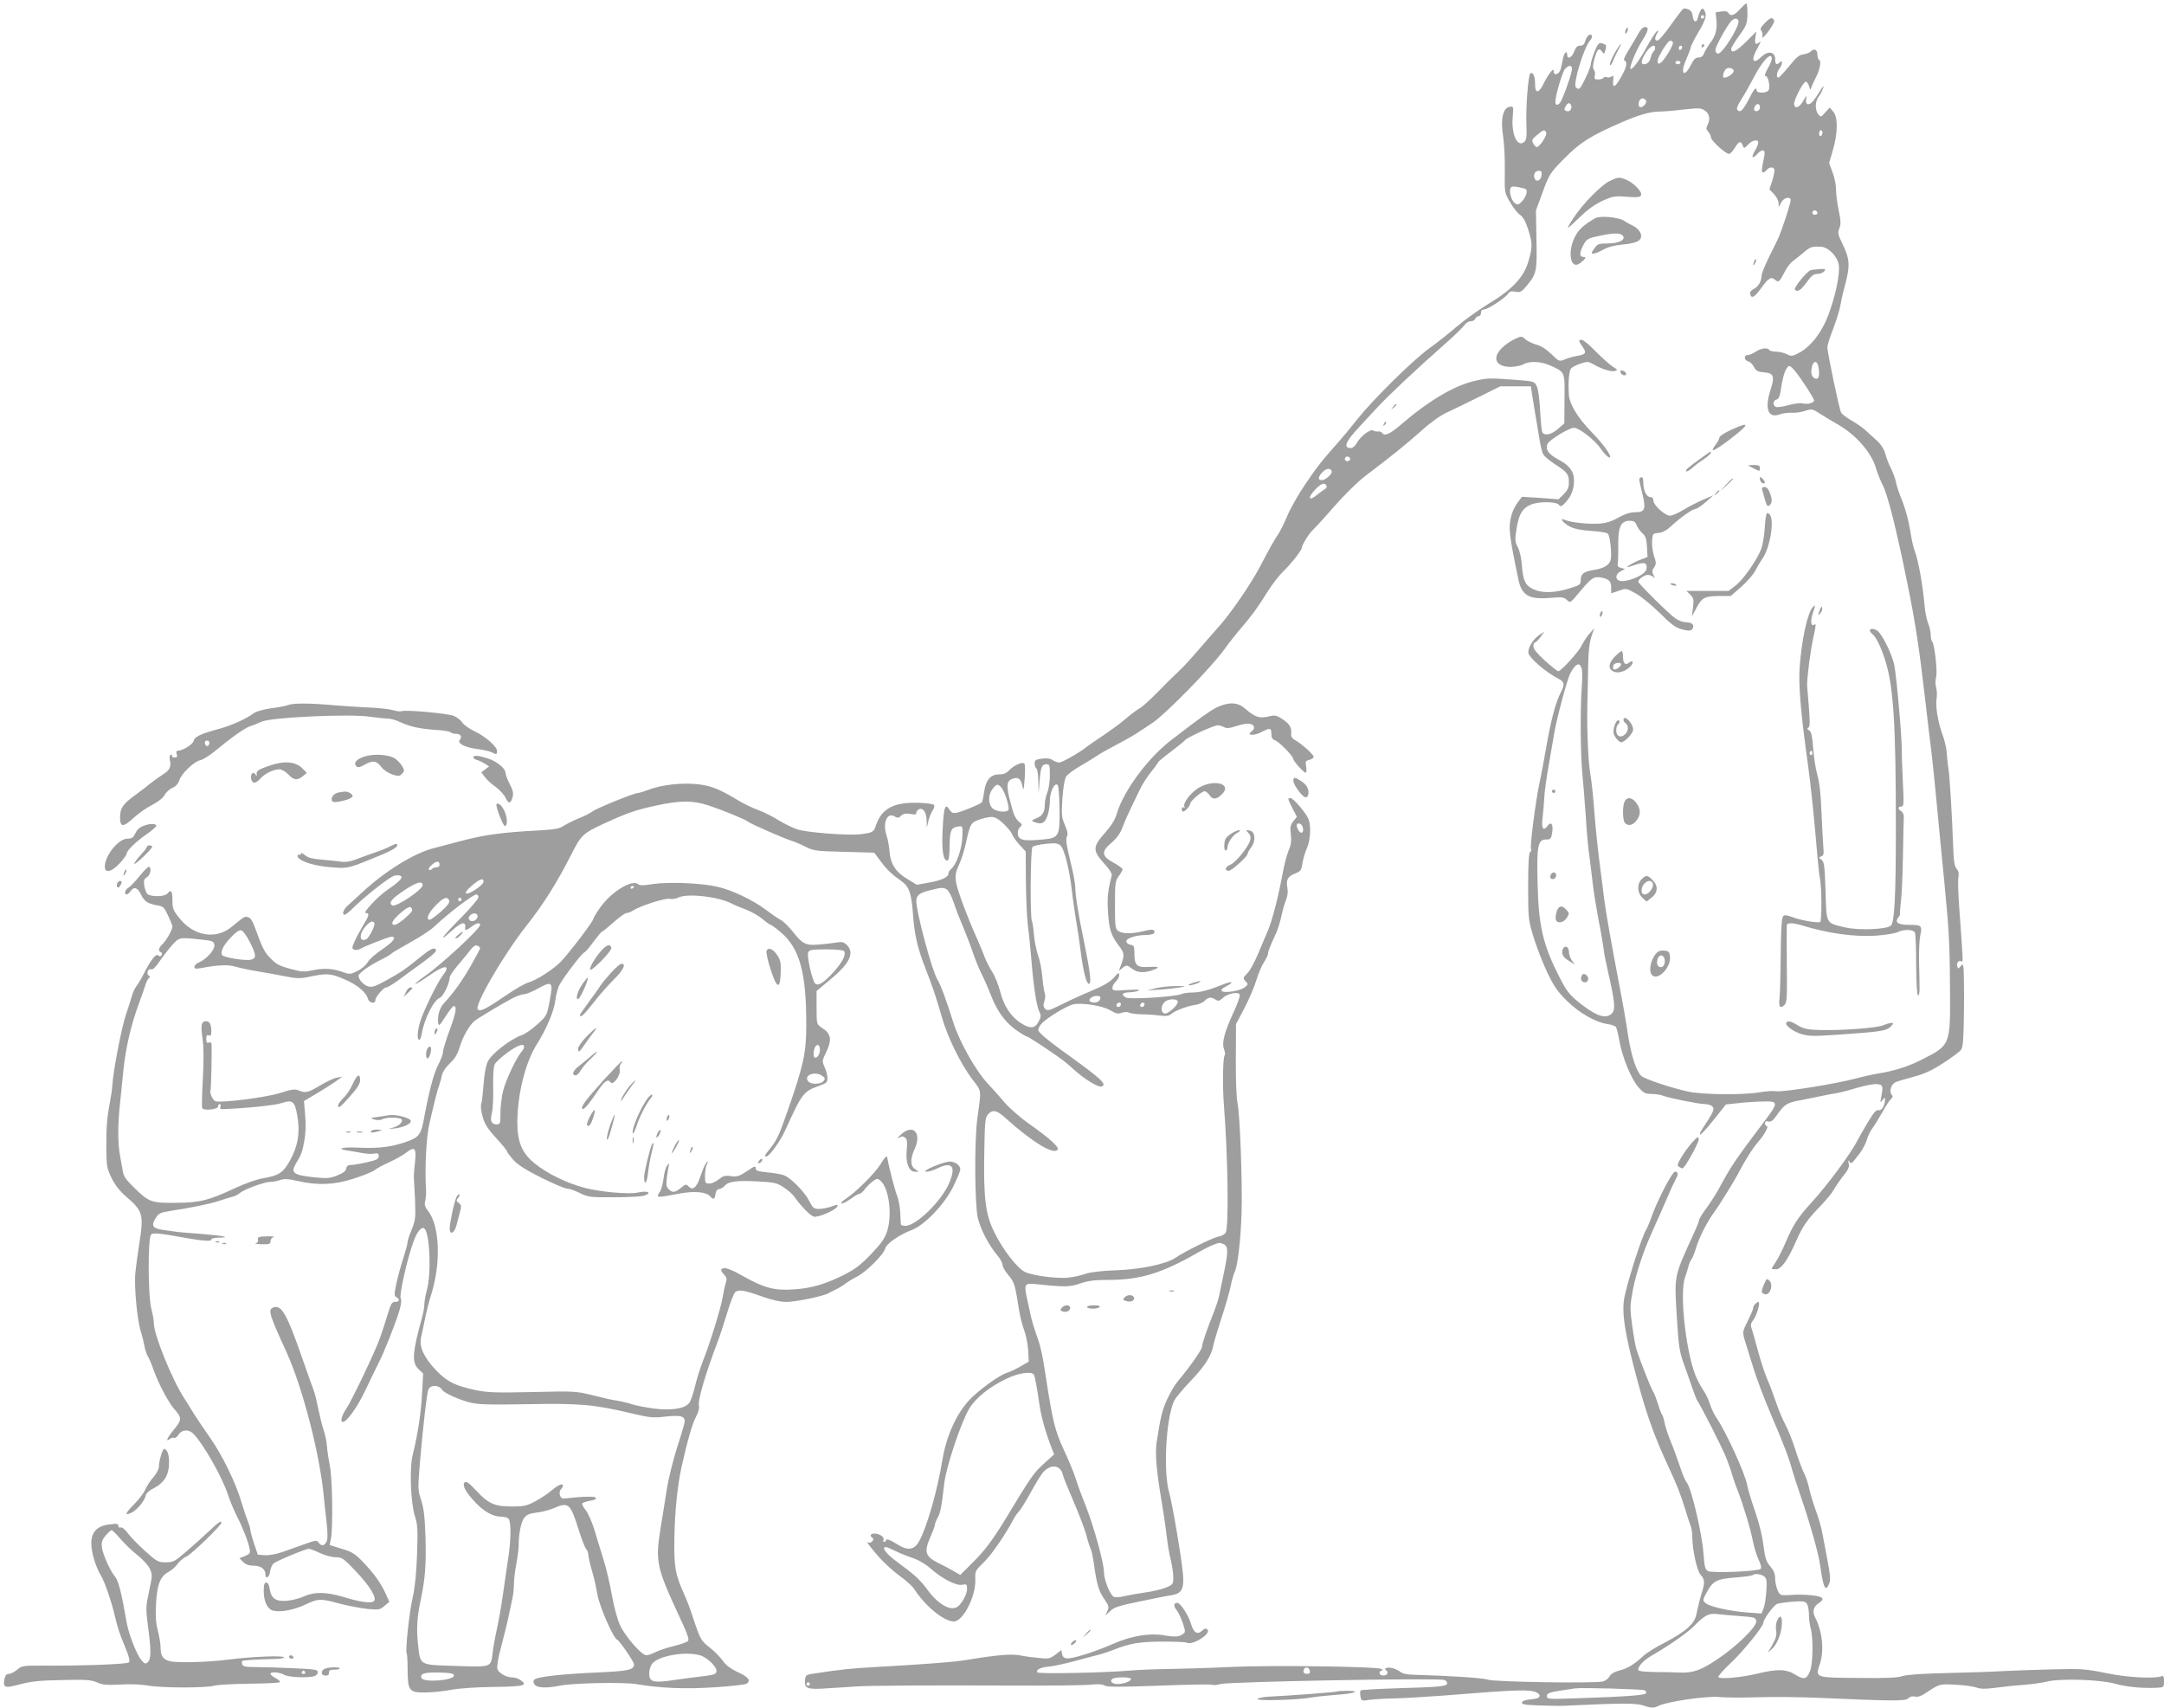 <?xml version="1.0" standalone="no"?>
<!DOCTYPE svg PUBLIC "-//W3C//DTD SVG 20010904//EN"
 "http://www.w3.org/TR/2001/REC-SVG-20010904/DTD/svg10.dtd">
<svg version="1.0" xmlns="http://www.w3.org/2000/svg"
 width="1280pt" height="1010pt" viewBox="0 0 1280 1010"
 preserveAspectRatio="xMidYMid meet">
<g transform="translate(0,1010) scale(0.1,-0.1)"
fill="#9e9e9e" stroke="none">
<path d="M10291 10045 c-33 -37 -55 -44 -68 -21 -5 9 -19 12 -42 8 l-33 -5 5
-50 c5 -54 -7 -94 -42 -138 -11 -15 -25 -38 -31 -53 -6 -18 -17 -26 -33 -26
-18 0 -29 -11 -46 -45 -41 -81 -65 -48 -26 36 13 30 25 60 25 67 0 7 20 47 45
90 46 77 53 105 35 132 -9 13 -11 13 -20 0 -6 -8 -13 -28 -17 -43 -7 -36 -27
-29 -31 10 -3 28 -20 42 -53 43 -4 0 -37 -43 -74 -95 -37 -52 -73 -95 -81 -95
-17 0 -18 14 -2 43 10 19 9 20 -4 10 -8 -7 -34 -48 -57 -90 -42 -78 -88 -140
-97 -130 -8 7 34 110 65 159 41 65 47 88 22 88 -12 0 -26 -13 -38 -35 -10 -19
-36 -62 -57 -97 -25 -39 -35 -63 -28 -66 20 -6 14 -40 -19 -97 -35 -63 -53
-71 -47 -20 3 27 1 32 -9 23 -7 -5 -19 -8 -28 -5 -8 4 -17 2 -20 -3 -4 -6 -18
-10 -32 -10 -21 0 -24 4 -20 22 4 12 1 28 -5 35 -8 10 -7 26 2 61 17 61 27 72
45 48 13 -18 14 -17 21 8 7 30 7 31 -21 40 -17 5 -24 -3 -43 -49 -12 -31 -22
-63 -22 -73 0 -21 -54 -137 -68 -146 -5 -3 -15 0 -21 8 -18 21 48 237 85 278
19 20 9 45 -11 28 -7 -6 -16 -22 -19 -35 -5 -18 -13 -25 -29 -25 -17 0 -26 -9
-36 -35 -12 -35 -41 -49 -41 -20 0 31 -19 14 -25 -22 -4 -21 -10 -49 -14 -63
-9 -30 -41 -40 -41 -13 0 15 -4 14 -21 -7 -11 -14 -29 -44 -40 -67 -11 -24
-26 -43 -34 -43 -11 0 -15 12 -15 43 0 46 -12 73 -28 63 -13 -8 -28 -208 -23
-311 2 -67 0 -83 -14 -95 -41 -34 -77 49 -67 153 5 57 4 59 -19 55 -38 -5 -54
-73 -39 -168 7 -41 12 -134 11 -207 -2 -131 -2 -132 30 -187 17 -31 44 -65 59
-76 20 -14 34 -39 49 -87 26 -81 26 -101 3 -184 -27 -97 -94 -169 -236 -255
-61 -37 -147 -99 -191 -137 -44 -38 -117 -96 -162 -128 -98 -71 -330 -300
-425 -419 -37 -47 -83 -103 -103 -125 -104 -117 -138 -160 -205 -260 -41 -60
-89 -145 -107 -189 -18 -43 -42 -90 -52 -105 -20 -28 -48 -77 -110 -196 -56
-105 -177 -281 -246 -356 -33 -37 -89 -101 -125 -143 -36 -42 -85 -96 -110
-118 -25 -23 -81 -79 -125 -124 -44 -45 -91 -87 -105 -94 -14 -7 -50 -34 -80
-60 -30 -26 -91 -70 -135 -100 -44 -29 -89 -60 -100 -69 -36 -30 -143 -91
-159 -91 -9 0 -27 6 -39 14 -15 10 -36 13 -64 9 -37 -5 -43 -9 -43 -29 0 -12
5 -26 10 -29 6 -3 11 -39 12 -78 l1 -72 6 75 c7 84 13 100 42 100 17 0 19 -7
19 -65 0 -36 -7 -82 -15 -102 -8 -19 -15 -51 -15 -70 0 -46 -13 -68 -51 -83
-28 -12 -30 -15 -13 -21 44 -17 61 -10 78 31 9 22 16 65 16 94 0 54 28 111 46
93 5 -5 10 -65 11 -134 3 -165 -3 -178 -88 -187 -130 -13 -159 -6 -159 40 0
12 7 27 15 34 13 11 12 15 -8 30 -13 10 -28 36 -34 57 -42 144 -44 179 -9 195
36 16 54 4 63 -39 7 -34 8 -30 14 42 3 44 3 84 -2 89 -11 12 -62 -10 -90 -40
-16 -17 -33 -24 -59 -24 -51 0 -79 -33 -89 -104 -4 -31 -11 -59 -14 -62 -11
-11 -120 -56 -149 -61 -20 -4 -30 0 -40 16 -27 43 -35 23 -42 -107 -7 -130 2
-192 28 -192 8 0 12 26 13 86 1 93 9 111 53 116 25 3 25 2 22 -65 -3 -70 -35
-161 -66 -186 -9 -7 -16 -20 -16 -27 0 -22 -41 -41 -116 -54 l-71 -13 -54 33
c-70 41 -101 89 -107 160 -2 30 -10 75 -18 99 -25 74 4 140 48 112 17 -10 23
-10 39 5 13 12 27 15 54 10 27 -5 35 -4 35 7 0 8 8 18 17 21 24 10 43 -19 44
-68 l1 -41 9 38 c5 20 16 49 25 63 11 15 13 29 8 34 -5 5 -48 11 -94 12 -145
4 -216 -35 -249 -134 -13 -39 -19 -43 -91 -52 -70 -9 -319 10 -375 29 -27 9
-77 34 -110 54 -33 21 -87 48 -120 60 -33 12 -85 37 -115 55 -114 69 -163 89
-245 98 -93 10 -214 -4 -289 -33 -27 -10 -55 -19 -62 -19 -23 0 -247 -91 -271
-110 -12 -9 -48 -28 -80 -40 -32 -13 -71 -33 -88 -44 -25 -17 -52 -22 -155
-28 -199 -10 -313 -25 -438 -58 -64 -17 -143 -38 -175 -46 -117 -29 -291 -137
-427 -264 -30 -28 -67 -62 -82 -75 -27 -23 -38 -55 -19 -55 6 0 32 21 58 48
73 70 207 175 236 183 13 4 31 3 38 -2 15 -9 -11 -36 -81 -83 -55 -38 -147
-136 -127 -136 25 0 21 -15 -18 -78 -19 -32 -41 -74 -50 -95 -14 -34 -14 -38
1 -44 9 -3 24 -1 33 4 27 17 171 73 187 73 33 0 9 -32 -57 -76 -39 -26 -77
-60 -85 -76 -9 -16 -34 -38 -60 -51 -44 -21 -46 -21 -93 -4 -56 20 -109 22
-179 7 -41 -9 -61 -8 -121 9 -77 21 -88 28 -133 76 -26 28 -42 64 -83 177 -10
29 -24 50 -36 53 -21 7 -24 5 -99 -57 -94 -77 -224 -55 -309 52 -37 46 -41 58
-41 106 0 55 -8 66 -30 39 -16 -20 -103 -20 -119 -1 -7 8 -15 30 -18 49 -4 29
-1 38 16 49 20 12 29 52 13 62 -4 2 -30 -22 -56 -55 -27 -33 -57 -64 -67 -70
-20 -10 -26 -39 -10 -39 6 0 17 10 25 21 19 28 41 19 62 -25 18 -38 40 -51 96
-61 33 -5 40 -12 62 -60 14 -29 26 -59 26 -65 0 -19 -37 -84 -59 -104 -23 -21
-27 -42 -9 -48 6 -2 8 -10 4 -17 -6 -8 -11 -9 -21 -1 -13 11 -42 -26 -85 -110
-12 -24 -31 -56 -42 -71 -11 -14 -23 -41 -28 -60 -5 -19 -21 -68 -35 -109 -25
-73 -76 -336 -80 -415 -1 -22 -8 -69 -15 -105 -18 -96 -22 -153 -21 -275 1
-102 3 -115 31 -172 21 -43 49 -78 86 -110 100 -86 105 -106 78 -278 -9 -55
-19 -131 -23 -170 -9 -80 10 -282 33 -354 8 -25 17 -64 21 -85 4 -21 13 -49
21 -60 7 -12 22 -47 32 -77 30 -84 89 -196 128 -239 41 -46 40 -59 -12 -121
-35 -42 -47 -72 -19 -49 8 6 19 9 24 6 6 -4 18 5 27 19 21 32 63 33 91 2 61
-65 169 -257 202 -359 12 -37 36 -93 52 -125 33 -63 68 -152 76 -195 4 -23 1
-29 -28 -41 l-33 -13 22 -22 c15 -15 34 -22 61 -22 44 0 71 -20 71 -52 0 -32
25 -15 28 19 2 17 11 38 20 46 17 15 190 87 210 87 5 0 34 -11 64 -25 29 -14
71 -25 93 -25 37 0 46 -6 115 -78 88 -92 134 -167 110 -183 -19 -13 -81 -4
-182 27 -100 29 -168 30 -228 3 -25 -11 -68 -23 -97 -26 -69 -7 -98 11 -107
66 -4 27 -11 41 -21 41 -11 0 -15 -12 -15 -50 0 -62 22 -108 56 -116 44 -11
122 4 190 36 77 36 88 37 205 5 51 -13 125 -27 164 -31 66 -6 73 -5 99 18 l29
24 -21 47 c-28 62 -69 120 -135 189 -47 49 -65 60 -126 78 l-71 22 8 41 c12
71 8 357 -7 427 -7 36 -15 88 -17 115 -2 28 -10 68 -18 91 -8 22 -22 78 -32
125 -9 46 -21 95 -26 109 -6 14 -36 100 -68 191 -93 268 -125 325 -174 306
-32 -13 -25 -39 80 -267 94 -208 195 -598 219 -848 3 -37 11 -108 17 -158 7
-67 7 -97 -1 -113 -14 -25 -29 -27 -46 -5 -11 16 -17 15 -76 -6 -35 -13 -95
-34 -132 -47 -42 -15 -85 -23 -110 -21 l-42 3 -22 65 c-12 36 -22 73 -22 82
-1 10 -7 32 -15 50 -7 18 -24 67 -36 108 -35 120 -115 284 -189 389 -37 53
-81 118 -97 144 -16 27 -41 67 -56 90 -72 112 -178 374 -178 441 0 17 -7 56
-15 86 -20 76 -21 422 -1 439 13 11 46 8 201 -20 108 -19 155 -22 155 -10 0 6
17 11 42 11 82 0 27 12 -99 22 -70 5 -141 11 -158 14 -16 2 -49 7 -72 10 -59
8 -70 25 -44 67 19 31 27 35 88 45 119 18 237 42 283 58 25 8 60 19 78 24 19
4 41 15 51 24 23 21 145 66 180 66 15 0 42 5 59 11 24 8 48 7 104 -6 120 -27
216 -23 333 15 55 18 109 40 120 49 11 9 49 30 85 46 36 16 82 42 103 58 52
40 61 28 51 -65 -5 -40 -7 -80 -6 -88 1 -8 4 -66 7 -129 4 -103 2 -119 -20
-174 -14 -33 -25 -68 -25 -77 0 -10 -12 -53 -26 -96 -14 -43 -32 -110 -40
-148 -13 -62 -13 -71 1 -78 22 -13 18 -28 -8 -28 -19 0 -25 -10 -45 -77 -13
-43 -33 -105 -45 -138 -28 -79 -167 -370 -200 -419 -26 -37 -36 -76 -19 -76
23 0 86 88 132 185 29 61 65 135 80 165 33 64 94 219 121 304 12 41 15 65 9
77 -10 18 40 240 77 339 20 56 48 89 64 73 32 -32 41 -265 14 -363 -8 -30 -15
-68 -15 -84 0 -16 -6 -52 -14 -80 -58 -209 -61 -266 -19 -305 l26 -25 -7 -125
c-6 -113 -26 -240 -55 -356 -20 -81 -12 -285 14 -365 15 -47 17 -77 12 -219
-4 -113 -12 -196 -26 -259 -21 -93 -45 -318 -35 -333 3 -5 5 -48 5 -96 1 -123
9 -133 102 -133 39 0 110 7 157 16 51 9 153 16 254 17 176 2 201 9 154 41 -12
9 -37 16 -54 16 -17 0 -44 10 -59 22 -25 19 -27 26 -21 66 3 25 15 75 25 111
10 36 26 102 36 146 9 44 21 99 26 122 5 23 9 61 9 85 0 24 6 77 14 118 8 41
14 92 14 112 0 68 14 137 33 161 13 18 32 26 73 31 30 3 75 15 101 26 88 38
99 28 147 -125 17 -55 37 -107 45 -116 7 -8 13 -24 13 -35 0 -10 9 -51 20 -89
12 -39 27 -104 34 -147 13 -72 94 -258 117 -266 14 -6 99 -130 99 -145 0 -34
-30 -40 -223 -49 -206 -9 -344 -25 -364 -40 -9 -7 -10 -16 -2 -29 11 -22 71
-25 149 -9 71 16 377 22 450 10 151 -25 294 -31 470 -19 96 6 181 16 187 21
25 20 12 38 -52 68 -45 21 -73 43 -90 68 -14 20 -48 55 -76 77 -53 41 -57 48
-104 190 -12 39 -34 95 -48 126 -53 117 -61 162 -58 334 2 150 18 305 41 413
34 154 65 262 86 301 14 25 22 52 18 65 -8 32 37 185 111 381 13 33 38 110 56
170 18 61 40 116 48 123 21 17 56 11 161 -27 54 -19 105 -31 140 -31 54 -1
220 34 250 51 8 5 29 16 45 23 17 8 41 23 55 34 14 10 45 30 70 42 54 28 157
130 166 166 7 28 81 80 156 109 77 29 193 150 246 256 23 47 42 93 42 102 0
25 -29 47 -63 47 -39 -1 -175 -59 -138 -60 14 0 44 9 68 21 85 41 109 10 68
-87 -45 -107 -196 -254 -259 -254 -14 0 -26 3 -27 8 -1 4 -3 36 -4 71 -2 36
-11 81 -19 100 -13 32 -49 171 -58 225 -2 14 -13 4 -40 -40 -34 -55 -147 -167
-212 -209 -16 -11 -24 -21 -18 -23 6 -2 30 11 53 27 23 17 47 31 54 31 6 0 21
13 33 30 13 16 34 37 48 46 23 16 26 15 44 -1 48 -44 68 -197 38 -295 -14 -44
-33 -71 -95 -137 -63 -65 -94 -89 -161 -123 -115 -57 -192 -79 -297 -86 -113
-8 -174 8 -297 77 -83 47 -116 57 -131 42 -4 -3 2 -17 14 -29 18 -19 20 -27
11 -56 -6 -18 -13 -53 -17 -78 -8 -55 -76 -278 -117 -379 -16 -41 -38 -110
-48 -154 -11 -44 -26 -88 -35 -97 -29 -32 -103 -43 -205 -31 -50 7 -110 18
-133 26 -23 8 -62 17 -87 21 -25 3 -90 18 -145 32 -98 24 -106 25 -355 19
-222 -5 -266 -3 -340 12 -119 26 -167 50 -231 117 -71 75 -100 138 -89 191 5
21 16 74 25 118 9 44 25 107 36 140 58 185 50 403 -18 492 -20 25 -24 39 -18
60 4 16 6 44 5 63 -8 134 1 312 20 395 33 142 47 198 59 230 6 17 13 43 16 60
4 16 24 46 46 66 29 27 45 53 58 96 19 62 56 128 87 154 22 18 171 107 231
138 23 11 52 21 64 21 12 0 50 16 84 35 82 45 88 38 66 -76 -16 -85 -17 -87
-73 -138 -31 -28 -74 -58 -96 -65 -64 -23 -175 -109 -196 -153 -12 -24 -21
-74 -26 -138 -4 -55 -10 -108 -14 -117 -4 -9 0 -42 9 -73 12 -43 30 -72 80
-126 36 -39 65 -75 65 -80 0 -5 17 -27 37 -50 26 -28 74 -59 166 -105 71 -35
139 -64 152 -64 13 0 46 -12 75 -26 48 -24 60 -26 203 -25 88 0 165 4 182 11
44 17 13 29 -41 17 -52 -12 -224 3 -317 28 -107 28 -228 88 -299 148 -72 60
-98 125 -98 241 1 165 48 354 116 461 57 90 102 197 109 260 4 33 15 74 25 91
29 52 131 185 145 190 7 3 33 32 56 65 24 32 46 59 50 59 4 0 34 25 68 55 34
30 68 55 77 55 8 0 25 6 37 14 45 29 188 75 217 70 15 -3 38 0 51 7 51 27 236
7 317 -35 17 -9 55 -25 86 -36 31 -12 74 -37 97 -56 22 -19 44 -34 48 -34 3 0
29 -18 56 -41 115 -95 155 -241 154 -554 0 -162 -16 -236 -111 -507 -54 -155
-63 -172 -114 -235 -21 -26 -23 -33 -11 -33 17 0 81 89 109 150 105 229 109
234 206 269 42 15 47 20 46 47 0 16 -8 45 -17 64 -15 34 -14 38 9 85 37 78 31
111 -28 149 -27 18 -28 20 -28 117 l0 98 79 66 c118 97 147 159 100 206 -17
17 -29 20 -57 15 -21 -3 -67 -9 -103 -12 -81 -8 -102 2 -159 75 -23 29 -55 61
-72 70 -16 9 -55 35 -86 59 -80 60 -204 119 -292 138 -95 22 -288 29 -381 15
-53 -9 -75 -9 -85 0 -35 29 -154 -43 -220 -133 -24 -33 -44 -66 -44 -72 0 -14
-143 -202 -193 -254 -42 -44 -146 -111 -192 -123 -21 -6 -78 -39 -129 -74
-120 -82 -155 -100 -170 -85 -22 23 152 323 288 495 100 126 183 259 266 423
58 114 68 124 197 183 135 62 179 77 301 104 145 32 220 32 314 1 87 -29 216
-82 233 -96 16 -13 212 -99 255 -112 19 -6 58 -22 85 -36 47 -24 61 -26 228
-30 l178 -5 39 -52 c36 -49 65 -76 124 -118 43 -30 58 -73 66 -192 9 -125 27
-202 75 -325 42 -108 60 -161 96 -285 34 -120 110 -275 180 -368 57 -75 54
-56 30 -232 -18 -131 -16 -507 3 -589 17 -70 66 -163 118 -224 15 -18 28 -42
28 -53 0 -12 16 -39 35 -61 35 -41 40 -60 63 -208 6 -36 19 -90 31 -120 11
-31 21 -85 23 -119 l3 -64 -46 -27 c-25 -15 -63 -33 -85 -40 -39 -13 -127 -74
-196 -136 -88 -79 -157 -221 -183 -374 -30 -186 -93 -404 -138 -485 -31 -55
-69 -59 -139 -13 -34 21 -53 28 -56 20 -2 -7 -8 -12 -13 -12 -4 0 -6 6 -3 14
6 16 -24 36 -55 36 -22 0 -28 -14 -11 -25 8 -5 7 -11 -1 -21 -6 -7 -16 -11
-22 -7 -18 11 4 -19 61 -85 30 -34 86 -85 123 -112 38 -27 76 -62 86 -77 63
-100 176 -193 235 -193 55 0 131 150 127 248 -2 50 -1 52 52 104 46 45 125
160 177 258 7 14 22 34 32 45 10 11 39 58 65 105 25 47 57 99 70 116 42 55
106 53 120 -3 3 -16 33 -89 65 -163 32 -74 66 -164 76 -200 9 -36 21 -73 26
-82 5 -10 13 -48 18 -85 17 -122 29 -163 61 -209 28 -41 30 -49 19 -72 l-12
-27 29 27 c23 22 54 32 173 56 80 17 164 34 188 37 62 10 77 36 69 128 -9 98
-62 410 -81 478 -36 124 -20 434 28 542 8 18 53 72 100 121 83 87 121 146 133
209 3 18 25 91 48 162 24 72 48 156 54 187 6 32 17 70 24 85 18 36 35 182 41
348 5 176 -9 576 -24 650 -7 36 -11 140 -10 264 l1 204 49 93 c27 52 59 126
71 166 12 40 33 89 46 108 12 19 23 41 23 48 0 13 9 38 50 127 10 23 23 67 30
99 6 32 19 74 27 94 9 22 12 48 8 69 -9 49 1 69 44 86 35 14 39 20 45 62 4 25
16 65 26 88 21 46 26 130 10 172 -14 36 -90 125 -107 125 -18 0 -17 -3 12 -61
l26 -50 -21 -26 c-17 -22 -20 -35 -15 -77 5 -39 2 -62 -13 -96 -10 -25 -27
-88 -36 -140 -24 -131 -63 -282 -86 -333 -10 -23 -35 -82 -56 -132 -20 -49
-49 -104 -65 -120 -28 -29 -28 -32 -11 -49 16 -16 16 -18 -5 -35 -25 -21 -121
-37 -136 -22 -6 6 2 15 21 25 53 27 46 37 -10 15 -87 -35 -139 -49 -184 -49
-23 0 -54 -4 -68 -10 -42 -16 -304 -32 -326 -20 -31 17 -23 30 18 31 20 0 46
5 57 10 13 6 -9 7 -67 4 -82 -6 -88 -5 -88 13 0 10 9 27 20 37 11 10 20 27 20
38 0 17 -5 15 -32 -16 -23 -25 -62 -48 -132 -77 -55 -23 -136 -60 -179 -82
-71 -35 -81 -38 -95 -25 -11 12 -12 22 -5 44 6 15 7 37 3 49 -5 11 -11 56 -15
100 -4 43 -15 99 -25 124 -9 25 -20 78 -24 119 -3 40 -9 78 -12 83 -12 18 -9
427 3 439 6 6 42 15 78 18 54 6 71 4 86 -8 24 -20 53 -134 69 -266 6 -55 18
-136 25 -180 8 -44 19 -118 25 -165 15 -124 34 -203 49 -208 19 -6 11 63 -27
249 -35 168 -52 275 -52 324 0 20 -13 90 -30 156 -22 90 -27 126 -20 140 8 14
5 31 -11 69 -20 46 -21 61 -15 158 5 64 13 116 22 129 7 12 46 41 86 64 40 23
84 50 98 60 14 10 65 39 115 65 49 26 103 56 120 68 18 11 60 40 95 63 78 53
340 321 418 427 31 43 77 102 102 130 60 69 101 125 158 217 26 42 67 95 90
117 47 45 112 127 112 142 0 16 42 84 65 105 12 11 70 74 128 141 61 69 139
146 184 180 154 116 245 190 331 267 54 49 112 90 152 108 36 17 121 58 189
92 l125 62 90 0 91 0 6 -40 c4 -22 11 -69 17 -105 6 -36 17 -103 25 -150 7
-47 18 -95 25 -106 6 -12 37 -39 69 -59 74 -48 83 -60 83 -108 0 -30 -7 -46
-30 -69 l-31 -31 -108 8 -109 7 -25 -34 c-14 -18 -30 -51 -36 -73 -20 -73 -17
-105 39 -377 20 -100 62 -125 191 -114 69 6 81 4 98 -13 19 -19 20 -18 77 51
68 81 81 90 126 82 46 -9 58 -21 58 -60 l0 -33 45 15 c44 16 45 15 102 -17 32
-18 95 -70 141 -115 57 -58 93 -86 120 -93 52 -15 69 -14 76 6 8 20 -10 33
-45 33 -14 0 -41 10 -60 23 -36 25 -219 206 -219 217 0 14 37 40 56 40 11 0
26 -6 33 -12 11 -11 11 -9 2 10 -10 19 -10 28 3 46 13 21 13 28 0 66 -8 24
-14 64 -12 89 3 45 4 46 38 49 23 2 47 15 70 36 54 51 131 106 149 106 9 1 36
19 61 41 l45 40 -60 -26 c-33 -14 -85 -41 -117 -60 -31 -19 -67 -35 -80 -35
-29 0 -98 62 -98 89 0 14 -7 21 -18 21 -23 0 -42 39 -42 86 0 24 -4 34 -12 31
-16 -5 -16 -3 7 -99 22 -92 15 -108 -48 -108 -26 0 -58 -11 -94 -31 -40 -23
-71 -33 -116 -36 -62 -4 -165 7 -201 22 -36 16 -11 -18 29 -39 27 -14 67 -22
127 -26 48 -3 92 -10 98 -16 14 -14 25 -122 17 -156 -8 -30 -41 -50 -100 -59
-60 -10 -77 -23 -77 -60 0 -26 -5 -30 -67 -49 -87 -27 -161 -29 -211 -6 -49
22 -63 51 -70 141 -2 40 -13 87 -24 108 -18 35 -18 45 -7 113 13 84 35 119 85
140 46 19 148 18 164 -1 12 -14 17 -12 43 17 32 35 47 75 47 126 0 54 -25 88
-90 123 -60 32 -80 59 -67 93 9 23 128 96 156 96 32 0 125 -72 161 -126 16
-23 36 -44 45 -48 32 -12 -24 71 -102 150 -80 82 -130 164 -133 219 -5 79 1
145 14 157 7 8 32 20 56 28 38 13 45 12 74 -4 49 -29 108 -47 129 -40 17 5 15
8 -13 25 -17 11 -62 51 -100 89 -37 39 -75 70 -84 70 -21 0 -20 -6 5 -41 25
-36 20 -45 -33 -54 -22 -4 -55 -13 -73 -21 -32 -13 -33 -12 -77 30 -28 28 -60
49 -88 57 -25 7 -55 21 -67 32 -22 20 -24 20 -63 2 -22 -10 -56 -33 -75 -52
-62 -60 -38 -113 51 -113 27 1 60 7 74 15 38 22 108 18 165 -9 82 -38 81 -34
79 -197 l-1 -143 -38 -33 c-39 -34 -78 -42 -92 -20 -4 6 -10 64 -13 127 -4 72
-11 126 -20 145 -15 30 -17 30 -120 38 -161 12 -170 12 -248 -6 -121 -28 -270
-116 -435 -258 -66 -57 -98 -71 -112 -49 -4 6 -14 10 -23 8 -10 -1 -23 1 -30
6 -17 10 -77 -36 -97 -75 -9 -17 -24 -29 -35 -29 -45 0 -32 37 41 115 20 22
70 76 110 119 68 74 238 234 405 381 68 60 98 90 122 119 7 9 22 16 33 16 11
0 22 7 25 15 4 8 12 15 20 15 8 0 14 9 14 20 0 13 7 20 19 20 22 0 131 72 143
95 7 11 18 14 42 10 29 -6 36 -2 69 38 56 68 59 84 55 272 l-3 170 40 109 c38
104 43 112 124 195 99 100 157 137 351 221 93 40 162 60 212 60 24 0 89 5 145
12 91 10 104 10 127 -6 28 -18 34 -52 15 -87 -8 -16 -7 -25 5 -38 9 -10 16
-25 16 -33 0 -19 86 -98 107 -98 7 0 23 16 34 35 24 40 36 44 47 15 8 -20 8
-20 32 5 26 27 60 34 60 11 0 -8 -9 -31 -21 -50 -23 -39 -13 -48 16 -16 29 32
49 26 41 -12 -16 -76 -18 -98 -9 -98 6 0 16 7 23 15 14 17 36 20 45 5 3 -5 -2
-35 -11 -65 l-18 -55 27 -28 c15 -15 27 -39 27 -53 l1 -24 15 28 c15 27 49 37
56 16 3 -10 -46 -164 -72 -224 -7 -16 -33 -69 -57 -117 -23 -47 -43 -95 -43
-107 0 -33 -20 -68 -47 -80 -14 -7 -23 -18 -21 -28 6 -32 25 -23 64 31 45 63
60 72 84 51 20 -18 26 -13 59 52 11 23 33 50 47 60 14 10 42 32 63 50 39 33
47 36 99 34 45 -1 98 -54 108 -105 9 -51 -18 -184 -61 -298 -38 -103 -104
-188 -174 -225 -40 -21 -45 -21 -72 -8 -15 8 -44 15 -63 15 -19 0 -38 5 -41
10 -10 16 -48 11 -80 -10 -16 -11 -38 -20 -47 -20 -25 0 -22 -31 2 -37 12 -3
27 -18 35 -34 12 -23 23 -28 56 -31 61 -4 68 -22 41 -106 -35 -110 -14 -167
54 -143 19 7 52 11 72 10 20 -2 56 3 79 11 41 13 44 12 90 -18 27 -17 76 -47
110 -66 103 -60 193 -164 219 -254 9 -30 27 -75 40 -101 30 -58 80 -255 145
-576 50 -245 71 -385 109 -715 10 -91 26 -219 34 -285 8 -66 22 -201 31 -300
17 -181 26 -273 45 -465 28 -284 33 -375 34 -625 3 -352 5 -345 -171 -434 -78
-40 -163 -66 -258 -81 -27 -4 -84 -17 -126 -28 -110 -31 -437 -83 -474 -76
-17 3 -60 0 -96 -6 -93 -17 -339 -15 -424 4 -98 21 -256 74 -276 92 -30 27
-60 119 -79 240 -9 66 -33 202 -53 304 -49 257 -78 424 -88 500 -4 36 -17 135
-28 220 -11 85 -25 223 -31 305 -6 83 -16 174 -21 203 -14 68 -23 263 -20 417
2 66 4 174 5 240 1 81 8 136 19 170 l17 50 -30 -35 c-16 -19 -37 -51 -46 -70
-16 -35 -121 -150 -137 -150 -5 0 -40 28 -78 62 -47 43 -69 69 -69 85 0 13 4
23 9 23 5 0 20 15 33 32 l23 33 -33 -23 c-35 -25 -62 -69 -62 -101 0 -28 99
-114 179 -156 36 -18 38 -32 11 -84 -29 -57 -58 -168 -85 -326 -13 -77 -31
-171 -40 -210 -22 -106 -57 -374 -49 -386 4 -6 1 -14 -5 -18 -8 -5 -12 -66
-12 -202 0 -189 1 -197 31 -299 18 -58 54 -152 81 -209 41 -86 61 -115 118
-171 73 -72 172 -128 242 -137 21 -3 43 -11 47 -17 5 -6 14 -44 21 -84 17 -95
71 -228 114 -274 28 -32 40 -38 75 -38 22 0 52 -4 67 -10 40 -15 214 -50 250
-50 18 0 38 -7 45 -15 13 -16 5 -32 -64 -137 -10 -16 -14 -28 -9 -28 6 0 42
40 81 89 l71 89 58 6 c92 11 204 15 219 9 23 -9 17 -26 -34 -94 -196 -260
-209 -279 -290 -429 -17 -30 -49 -79 -71 -109 -23 -30 -41 -60 -41 -67 0 -6
-15 -45 -34 -85 -117 -257 -113 -238 -97 -500 10 -162 15 -194 42 -269 17 -47
40 -112 51 -145 11 -33 24 -65 28 -70 16 -20 149 -281 170 -335 12 -30 28 -75
35 -100 7 -25 22 -67 33 -95 31 -77 78 -233 91 -303 7 -35 22 -84 34 -108 13
-28 17 -48 11 -53 -14 -15 -286 -26 -311 -13 -17 9 -21 24 -27 104 -7 111 -71
383 -97 417 -11 13 -30 58 -43 100 -14 42 -38 108 -54 146 -16 39 -32 88 -36
110 -4 22 -11 45 -16 50 -4 6 -15 33 -23 62 -9 28 -22 62 -30 75 -14 22 -79
187 -99 253 -5 17 -16 79 -24 138 -14 102 -13 115 5 211 17 89 61 224 105 321
23 50 87 197 108 245 10 25 28 61 38 82 16 29 17 38 6 47 -10 9 -24 -9 -64
-82 -27 -50 -62 -126 -77 -167 -14 -41 -32 -84 -39 -95 -24 -38 -104 -286
-127 -394 -19 -91 1 -219 79 -506 54 -200 103 -333 181 -500 48 -104 70 -157
97 -245 14 -47 30 -95 35 -108 5 -13 9 -42 9 -65 1 -78 28 -198 49 -221 25
-26 26 -47 7 -107 -8 -24 -20 -71 -27 -104 -9 -50 -18 -67 -54 -101 -23 -23
-85 -62 -136 -88 -52 -26 -110 -62 -129 -80 -54 -50 -92 -74 -142 -86 -30 -8
-50 -20 -58 -35 -7 -13 -24 -26 -39 -30 -49 -12 -643 -3 -681 11 -30 10 -219
23 -442 29 -36 1 -64 7 -75 17 -10 8 -31 18 -46 22 -32 8 -57 -2 -37 -14 7 -4
9 -13 6 -19 -11 -16 -46 -13 -46 4 0 8 6 15 13 15 9 0 8 3 -2 9 -23 15 -650
23 -891 12 -124 -6 -288 -11 -365 -12 -77 -1 -185 -5 -240 -10 -156 -13 -533
-20 -539 -10 -10 16 19 30 69 34 28 3 93 17 145 31 52 14 115 31 140 37 25 6
68 20 95 31 96 38 157 49 293 49 73 0 137 -3 141 -6 33 -20 147 53 123 77 -9
9 -17 7 -32 -7 -28 -25 -49 -12 -65 40 -14 50 -63 125 -81 125 -22 0 -24 -17
-5 -42 11 -13 27 -48 37 -77 17 -52 17 -54 -1 -67 -21 -15 -47 -17 -116 -5
-81 13 -188 -5 -287 -48 -113 -50 -252 -94 -283 -89 -16 2 -25 11 -27 26 l-4
23 -35 -27 c-32 -24 -40 -26 -97 -20 -33 3 -86 10 -116 16 -54 9 -136 2 -330
-30 -62 -10 -217 -22 -530 -40 -131 -7 -199 -14 -355 -38 -45 -6 -50 -10 -53
-35 -6 -55 10 -61 138 -52 63 4 140 9 170 11 70 5 429 7 920 5 212 -1 418 1
457 5 49 5 77 3 87 -5 10 -9 88 -9 316 -1 166 7 309 9 317 6 8 -4 32 -2 52 4
54 14 1280 37 1324 24 9 -3 17 -12 17 -19 0 -19 -46 -23 -295 -30 -115 -4
-213 -9 -217 -13 -3 -4 -4 -20 -1 -35 5 -27 7 -28 50 -21 25 4 93 8 152 9 58
1 196 10 306 18 414 34 499 36 534 17 29 -15 22 -34 -15 -38 -53 -5 -75 -13
-72 -24 4 -11 33 -14 203 -17 17 -1 73 1 125 4 253 12 349 12 387 -1 45 -16
67 -17 91 -4 46 25 287 61 363 53 30 -3 113 -4 184 -2 159 4 271 3 435 -4 409
-18 480 -18 497 -2 10 11 25 14 39 11 16 -4 37 2 65 21 81 54 80 54 174 49 50
-2 105 -10 124 -16 25 -10 52 -10 115 -2 44 6 119 14 166 17 47 4 108 12 135
19 79 20 314 13 405 -12 73 -20 160 -28 248 -24 41 2 42 3 42 38 0 28 -3 35
-15 30 -43 -16 -206 -7 -329 19 -118 24 -144 26 -305 22 -97 -2 -228 -7 -291
-10 -63 -4 -217 -9 -342 -12 -146 -3 -240 -10 -265 -18 -27 -10 -99 -13 -262
-11 -257 2 -254 1 -227 81 27 80 16 193 -28 278 -17 33 -10 62 20 82 42 27 29
41 -42 48 -36 4 -90 5 -118 2 -29 -3 -58 -2 -64 2 -16 10 -32 58 -32 98 0 25
-9 45 -28 68 -24 27 -31 47 -40 116 -10 79 -29 150 -72 274 -9 28 -21 68 -25
90 -13 72 -126 318 -186 406 -10 14 -26 48 -35 75 -9 27 -24 60 -34 74 -10 14
-28 45 -40 70 -63 123 -109 508 -73 605 8 22 17 51 20 65 3 14 11 32 17 40 7
8 20 42 30 75 17 57 65 151 105 205 31 42 124 192 148 240 36 69 82 142 114
178 35 40 63 92 49 92 -5 0 -10 7 -10 16 0 11 6 15 20 11 15 -4 27 5 49 36 42
62 60 74 126 87 33 6 89 18 125 25 36 8 83 17 105 20 22 4 77 18 122 32 45 13
97 23 115 21 36 -3 38 -10 25 -78 -6 -32 -6 -34 8 -16 13 17 15 17 15 4 0 -36
-20 -69 -38 -64 -13 5 -28 -12 -64 -72 -25 -42 -53 -91 -62 -108 -36 -73 -178
-265 -269 -364 -81 -88 -111 -135 -152 -231 -19 -45 -46 -100 -60 -120 -14
-21 -25 -40 -25 -43 0 -2 11 -3 25 -3 31 0 69 53 120 169 39 88 65 125 152
215 30 32 62 71 70 87 9 16 33 52 55 80 31 38 38 55 33 75 -4 19 -3 22 4 11
11 -16 11 -17 60 47 18 24 37 60 43 80 5 21 20 52 32 68 13 17 39 60 60 97 20
36 43 72 51 78 12 10 12 16 4 26 -16 20 -2 63 24 74 12 5 59 19 104 31 61 16
107 36 175 80 51 33 100 69 108 81 12 18 15 65 17 247 1 124 -1 234 -4 244 -4
17 -6 17 -17 1 -11 -14 -14 -15 -18 -2 -8 20 7 42 22 33 13 -8 13 -18 -11 313
-6 84 -9 167 -5 184 4 22 1 37 -10 49 -13 14 -18 45 -21 131 -6 177 -21 419
-28 463 -4 22 -8 63 -10 90 -1 28 -13 77 -25 110 -27 73 -43 168 -35 215 3 19
2 49 -3 65 -5 17 -5 44 0 60 9 33 -9 194 -23 210 -5 5 -9 23 -9 41 0 17 -7 48
-15 67 -8 20 -17 62 -20 94 -11 128 -37 275 -59 333 -8 19 -19 69 -25 110 -13
79 -31 145 -62 220 -10 25 -21 61 -25 80 -3 19 -17 55 -29 80 -13 25 -28 64
-34 88 -8 27 -25 54 -48 75 -20 17 -49 45 -66 60 -17 16 -54 42 -84 59 -29 17
-58 38 -63 48 -12 23 -82 358 -81 387 0 13 16 62 35 110 18 49 37 108 41 133
4 25 14 70 22 100 38 139 37 173 -9 268 -27 55 -29 66 -18 92 9 23 9 44 -4
105 -9 43 -16 99 -16 125 0 27 -9 72 -21 102 l-20 54 22 74 c30 103 31 197 3
229 l-21 25 -27 -29 c-25 -29 -26 -29 -41 -11 -21 27 -19 78 4 107 10 13 21
35 25 49 5 17 0 13 -16 -14 -13 -21 -32 -50 -44 -64 -26 -31 -48 -22 -40 17 5
20 1 17 -17 -14 -23 -41 -49 -52 -55 -23 -4 23 56 140 71 135 6 -2 14 -14 18
-28 6 -23 7 -23 14 -4 3 11 15 36 25 55 24 47 34 96 21 105 -6 3 -11 17 -11
30 0 31 -17 41 -38 22 -9 -9 -30 -17 -47 -19 -22 -2 -42 -19 -81 -68 -29 -35
-57 -66 -63 -68 -16 -5 -13 30 4 52 19 25 21 56 3 38 -19 -19 -28 -14 -28 18
0 44 -41 52 -79 16 -54 -52 -68 -24 -24 52 14 26 20 41 13 35 -24 -22 -33 -14
-27 24 l6 37 -63 -63 c-58 -57 -86 -70 -86 -39 0 6 21 40 47 77 44 61 48 71
49 129 0 34 -2 62 -6 62 -4 0 -21 -16 -39 -35z m-211 -45 c0 -5 -4 -10 -10
-10 -5 0 -10 5 -10 10 0 6 5 10 10 10 6 0 10 -4 10 -10z m203 -22 c10 -29 -97
-201 -122 -195 -9 1 -15 11 -14 24 2 22 65 135 91 166 18 20 38 22 45 5z
m-388 -128 c7 -11 -45 -99 -70 -120 -22 -18 -28 6 -9 42 24 47 54 88 64 88 5
0 12 -5 15 -10z m-105 -34 c0 -8 -4 -17 -9 -20 -5 -3 -12 -18 -16 -33 -7 -29
-21 -43 -42 -43 -20 0 -15 27 13 70 27 40 54 53 54 26z m160 5 c0 -6 -4 -13
-10 -16 -5 -3 -10 1 -10 9 0 9 5 16 10 16 6 0 10 -4 10 -9z m530 -68 c0 -10
-11 -37 -25 -60 -16 -30 -20 -43 -11 -43 16 0 29 -69 16 -85 -15 -18 -70 -17
-70 1 0 25 -16 7 -45 -51 -34 -66 -51 -83 -67 -67 -8 8 -3 25 22 64 19 29 51
87 72 127 51 100 108 160 108 114z m-540 -23 c0 -5 -7 -10 -15 -10 -8 0 -15 5
-15 10 0 6 7 10 15 10 8 0 15 -4 15 -10z m-643 -47 c-7 -41 -56 -175 -69 -190
-15 -19 -28 -16 -28 5 0 37 41 176 57 194 25 28 46 23 40 -9z m958 -3 c0 -17
-50 -48 -61 -37 -4 4 -2 18 4 33 9 18 19 24 35 22 12 -2 22 -10 22 -18z m-518
-176 c6 -17 -28 -47 -39 -36 -15 15 1 54 20 50 8 -2 17 -8 19 -14z m-444 -27
c8 -21 -9 -41 -27 -34 -14 5 -15 11 -6 27 12 23 26 26 33 7z m1117 -12 c0 -17
-17 -28 -30 -20 -7 4 -7 13 0 26 12 21 30 17 30 -6z m-1264 -150 c6 -16 -40
-85 -56 -85 -5 0 -15 10 -21 22 -10 19 -8 25 22 49 39 33 47 35 55 14z m1634
1 c0 -8 -4 -18 -10 -21 -5 -3 -10 3 -10 14 0 12 5 21 10 21 6 0 10 -6 10 -14z
m-1662 -253 c-3 -31 -32 -43 -41 -18 -9 23 3 45 25 45 15 0 19 -6 16 -27z
m-95 -80 c15 -9 6 -43 -17 -70 -20 -23 -28 -26 -43 -17 -21 13 -38 66 -29 89
4 13 14 14 43 9 21 -4 41 -9 46 -11z m1727 -144 c0 -5 -7 -9 -15 -9 -15 0 -20
12 -9 23 8 8 24 -1 24 -14z m4 -901 c10 -40 7 -78 -8 -78 -25 0 -38 27 -30 64
7 40 29 48 38 14z m-78 -114 c30 -45 54 -86 54 -92 0 -15 -37 -25 -66 -18 -14
4 -52 -1 -84 -10 -33 -9 -66 -14 -75 -11 -21 9 -19 38 3 44 14 3 21 21 29 79
6 40 18 86 28 100 16 25 17 25 37 7 11 -10 45 -54 74 -99z m-2691 -433 c7 -12
-12 -24 -25 -16 -11 7 -4 25 10 25 5 0 11 -4 15 -9z m-108 -78 c5 -15 -36 -53
-59 -53 -24 0 -23 19 4 47 23 24 48 27 55 6z m-31 -85 c4 -7 0 -16 -11 -22
-10 -6 -30 -21 -45 -33 -51 -42 -57 -16 -8 34 34 35 52 41 64 21z m1834 -233
c5 -14 21 -36 34 -48 20 -18 25 -33 28 -82 l3 -59 -41 -16 c-22 -8 -51 -23
-65 -32 -23 -17 -22 -17 20 -3 64 22 81 20 81 -10 0 -18 -10 -31 -32 -45 -43
-26 -104 -43 -128 -35 -28 9 -25 39 6 56 l26 14 -23 6 c-17 4 -23 11 -20 25 2
10 3 51 3 89 -3 129 13 165 69 165 22 0 32 -6 39 -25z m-324 -851 c4 -14 4
-62 0 -107 -9 -125 -8 -390 3 -507 6 -58 15 -175 21 -260 5 -85 14 -186 20
-225 5 -38 15 -115 21 -170 6 -55 23 -156 36 -225 14 -69 26 -141 28 -160 1
-19 15 -87 29 -149 38 -165 42 -213 21 -234 -33 -34 -85 -20 -172 46 -77 59
-93 79 -136 162 -99 193 -126 304 -132 552 -6 231 1 268 50 268 27 0 30 4 36
40 8 46 -5 69 -25 43 -27 -37 -39 -21 -32 43 4 34 9 92 11 129 2 37 14 119 25
181 11 63 25 143 31 179 12 83 77 326 96 365 32 62 58 73 69 29z m-3433 -702
c20 -22 50 -118 42 -132 -11 -18 -74 -11 -95 10 -26 26 -26 80 1 114 24 31 31
32 52 8z m12 -213 c24 -22 47 -51 51 -62 4 -12 23 -40 44 -63 l37 -40 1 -175
c1 -96 6 -214 12 -264 7 -49 15 -137 20 -195 12 -154 31 -281 47 -312 12 -24
11 -32 -2 -57 -22 -44 -49 -48 -103 -14 -61 37 -105 103 -126 189 -10 38 -30
89 -46 114 -16 25 -36 64 -44 85 -8 22 -26 67 -41 100 -60 133 -124 303 -130
348 -6 40 -3 58 19 106 14 31 32 89 40 127 24 112 29 121 83 138 74 23 89 20
138 -25z m1770 -19 c10 -30 -5 -47 -22 -25 -7 11 -13 25 -13 32 0 21 28 15 35
-7z m-5105 -226 c0 -8 -9 -14 -19 -14 -11 0 -23 -5 -26 -10 -4 -6 -11 -7 -17
-4 -6 4 1 16 17 30 28 24 45 24 45 -2z m260 -99 c0 -19 -87 -78 -102 -69 -8 5
3 20 33 46 46 40 69 48 69 23z m-360 -20 c0 -27 -159 -133 -180 -120 -20 12
-9 32 38 66 92 67 142 86 142 54z m1250 -9 c0 -3 -4 -8 -10 -11 -5 -3 -10 -1
-10 4 0 6 5 11 10 11 6 0 10 -2 10 -4z m1850 -16 c10 -6 28 -39 41 -77 12 -38
37 -102 55 -143 17 -41 44 -111 59 -155 15 -44 38 -100 51 -125 13 -25 39 -84
58 -133 38 -95 86 -159 158 -207 23 -16 47 -30 51 -30 8 0 100 -60 187 -121
25 -17 65 -50 90 -73 63 -58 147 -109 166 -102 34 13 1 44 -239 216 -82 60
-133 103 -135 116 -2 11 9 31 25 46 36 34 138 96 178 107 48 13 174 -6 222
-34 34 -21 46 -23 68 -15 16 6 33 6 43 1 9 -5 42 -9 72 -10 30 0 79 -3 108 -7
40 -5 57 -3 70 9 22 20 97 48 144 54 20 3 44 14 54 24 20 22 37 24 64 7 16
-10 23 -9 42 9 30 28 93 40 101 20 3 -8 -14 -57 -39 -109 -52 -115 -68 -176
-54 -213 6 -15 8 -31 4 -36 -11 -19 -14 -176 -4 -303 23 -298 29 -711 10 -746
-5 -10 -25 -21 -44 -24 -35 -7 -205 -91 -253 -125 -51 -36 -205 -69 -353 -74
-86 -3 -151 -11 -180 -21 -25 -9 -69 -19 -98 -22 -66 -8 -215 11 -261 34 -45
22 -132 135 -181 237 -51 103 -63 200 -58 471 3 182 5 204 22 223 28 31 51 26
104 -22 158 -142 286 -220 308 -186 9 15 -44 64 -174 156 -51 36 -116 94 -144
127 -28 34 -71 81 -94 106 -72 76 -168 247 -205 362 -39 127 -76 226 -94 254
-31 49 -125 397 -125 465 0 34 18 48 82 64 68 17 76 17 98 5z m-2770 -47 c-1
-10 -48 -65 -105 -123 -109 -109 -142 -155 -54 -76 61 55 87 60 80 14 -2 -13
13 -8 39 12 27 21 50 26 50 10 0 -23 -231 -237 -331 -306 -34 -24 -58 -44 -52
-44 5 0 42 23 81 50 97 68 132 66 78 -4 -32 -42 -113 -209 -131 -270 -17 -57
-19 -106 -5 -106 5 0 12 17 15 38 15 87 71 197 107 211 20 7 58 87 58 121 0 8
22 40 48 71 26 30 59 70 73 89 18 23 31 32 42 27 9 -3 17 -10 17 -15 0 -4 -24
-49 -53 -100 -52 -92 -107 -168 -159 -223 -28 -29 -42 -78 -36 -120 3 -20 9
-15 43 39 22 34 44 62 48 62 21 0 15 -38 -22 -139 -23 -61 -41 -121 -41 -133
0 -13 -13 -48 -29 -78 -26 -50 -54 -157 -83 -315 -16 -90 -30 -111 -91 -133
-90 -34 -169 -45 -287 -40 -106 5 -149 -5 -72 -17 20 -3 57 -9 82 -14 25 -5
57 -7 73 -4 22 4 27 2 27 -15 0 -17 -11 -23 -69 -36 -39 -9 -81 -16 -95 -16
-17 0 -26 -6 -28 -21 -2 -15 -18 -27 -53 -41 -45 -18 -60 -19 -144 -10 -113
12 -132 26 -103 76 36 60 40 72 52 139 8 43 10 99 5 151 l-7 84 69 41 c37 22
88 54 113 71 l45 32 -33 -6 c-18 -3 -62 -24 -99 -46 -71 -43 -88 -46 -127 -29
-20 9 -40 7 -108 -15 -79 -26 -353 -61 -384 -49 -15 5 -36 52 -29 63 4 7 9
230 6 277 -1 7 -8 10 -16 7 -11 -5 -15 1 -15 21 0 20 4 26 15 21 11 -4 15 2
15 23 0 43 -10 61 -31 61 -28 0 -33 -22 -21 -103 7 -48 8 -126 2 -235 -5 -90
-7 -169 -4 -175 6 -18 94 -9 94 9 0 8 4 14 10 14 5 0 7 -7 4 -15 -4 -9 -1 -15
7 -15 117 3 314 22 351 35 69 23 82 13 97 -77 17 -98 3 -178 -44 -262 -40 -72
-66 -89 -160 -105 -33 -5 -105 -30 -160 -56 -161 -75 -211 -88 -355 -89 -146
-1 -158 3 -249 92 -47 46 -61 67 -65 98 -4 21 -11 62 -16 89 -13 71 -14 174
-2 290 6 55 16 152 22 215 13 130 44 265 90 390 17 47 36 99 41 117 5 18 15
35 20 39 8 4 7 9 -1 14 -17 11 -4 44 14 37 9 -4 27 13 49 46 20 29 53 72 74
96 43 48 42 48 173 34 68 -7 75 -10 78 -32 4 -27 -45 -83 -89 -102 -16 -6 -29
-18 -29 -27 0 -12 8 -13 37 -8 100 19 164 22 205 9 24 -7 84 -20 133 -28 50
-8 124 -22 165 -30 60 -12 86 -13 130 -4 113 24 133 23 213 -11 78 -32 133
-78 143 -117 7 -25 44 -33 44 -9 0 19 48 76 65 76 7 0 39 19 72 43 32 24 97
72 145 106 66 49 84 67 75 76 -12 13 -33 2 -109 -60 -74 -60 -99 -77 -179
-121 -71 -39 -87 -45 -113 -37 -17 5 -37 21 -46 37 -15 27 -14 28 19 56 18 16
62 42 97 60 35 17 66 35 69 40 3 4 53 34 111 66 58 32 123 74 143 94 86 81
228 189 249 190 6 0 12 -8 12 -17z m-173 -19 c4 -11 -10 -31 -48 -65 -30 -26
-60 -48 -66 -49 -26 0 -11 38 32 83 47 49 71 58 82 31z m73 6 c0 -5 -4 -10
-10 -10 -5 0 -10 5 -10 10 0 6 5 10 10 10 6 0 10 -4 10 -10z m-293 -56 c4 -12
-5 -23 -50 -62 -21 -17 -44 -32 -52 -32 -28 0 -15 28 33 69 45 39 62 45 69 25z
m388 -43 c0 -22 -32 -38 -46 -24 -9 9 -9 16 1 28 15 19 45 16 45 -4z m-611
-39 c8 -13 -32 -92 -49 -98 -42 -17 -42 34 0 80 25 27 40 32 49 18z m-737
-112 c40 -79 41 -98 7 -106 -31 -8 -161 13 -170 27 -12 19 6 57 50 103 27 30
51 47 62 44 10 -2 32 -31 51 -68z m3515 -55 c14 -19 -6 -60 -54 -116 -62 -70
-101 -95 -117 -75 -18 21 -49 160 -41 182 7 17 19 19 106 19 57 0 102 -4 106
-10z m1516 -282 c-4 -19 -30 -28 -55 -19 -23 9 3 36 34 36 18 0 24 -5 21 -17z
m458 -14 c10 -17 -59 -81 -79 -73 -22 8 -22 42 0 66 18 20 68 24 79 7z m-336
-17 c0 -13 -12 -22 -22 -16 -10 6 -1 24 13 24 5 0 9 -4 9 -8z m140 0 c0 -13
-12 -22 -22 -16 -10 6 -1 24 13 24 5 0 9 -4 9 -8z m-3670 -254 c0 -6 -7 -19
-14 -27 -30 -33 -94 -168 -110 -232 -9 -36 -16 -95 -16 -132 0 -64 -1 -67 -24
-67 -30 0 -39 22 -26 69 5 20 9 88 7 151 -1 79 2 122 11 138 7 12 41 43 74 67
61 44 98 57 98 33z m1750 -17 c0 -31 -24 -59 -35 -41 -3 6 -4 24 0 40 9 39 35
40 35 1z m15 -155 c16 -12 17 -16 6 -30 -16 -20 -74 -21 -90 -2 -31 37 40 64
84 32z m2376 -996 c24 -14 24 -46 -2 -170 -11 -52 -24 -113 -28 -135 -5 -22
-18 -62 -29 -90 -41 -102 -72 -191 -72 -210 0 -17 -74 -122 -144 -205 -16 -19
-44 -66 -62 -105 -30 -66 -39 -103 -63 -258 -9 -65 -1 -167 31 -352 11 -66 24
-156 29 -200 5 -44 15 -107 24 -140 8 -33 15 -79 15 -103 0 -41 -2 -44 -42
-61 -24 -10 -81 -24 -128 -30 -47 -7 -102 -17 -123 -22 -21 -6 -47 -7 -57 -4
-22 7 -60 100 -60 146 0 54 -59 267 -106 388 -26 64 -53 138 -61 166 -8 27
-39 101 -68 165 -55 117 -68 170 -111 450 -18 120 -31 176 -55 240 -11 30 -24
73 -29 95 -5 22 -16 73 -25 114 -19 87 -15 94 55 86 167 -18 198 -17 259 4 47
16 85 21 164 21 191 0 319 39 533 162 57 33 107 55 127 57 5 1 17 -4 28 -9z
m-1126 -770 c7 -11 17 -68 35 -188 10 -68 40 -170 72 -250 l13 -34 -62 -56
c-59 -54 -75 -76 -223 -322 -77 -126 -125 -191 -196 -261 l-74 -74 -38 22
c-20 12 -57 32 -82 44 -89 43 -97 67 -55 163 14 31 25 62 25 69 0 7 8 26 17
42 16 29 24 74 38 200 11 99 99 361 148 444 38 63 120 129 221 177 70 34 148
45 161 24z m-3500 -90 c11 -18 99 -58 161 -74 49 -13 108 -15 340 -11 311 6
395 -1 615 -53 113 -27 132 -29 207 -20 87 9 112 3 112 -29 0 -9 -20 -78 -45
-154 -24 -76 -51 -185 -60 -241 -9 -57 -25 -161 -37 -232 -33 -205 -27 -232
121 -550 37 -78 48 -112 41 -121 -6 -7 -43 -20 -83 -30 -39 -9 -89 -26 -109
-36 -21 -11 -45 -19 -55 -19 -27 0 -122 108 -154 175 -17 36 -36 106 -49 177
-11 64 -33 159 -49 210 -16 51 -41 132 -55 180 -15 48 -38 100 -52 117 -14 17
-23 35 -20 39 3 5 24 12 46 16 27 4 39 10 34 18 -6 9 -76 8 -189 -5 -23 -2
-34 38 -16 56 6 6 11 15 11 19 0 18 -29 6 -67 -27 -23 -19 -67 -49 -98 -65
-49 -26 -68 -30 -136 -30 -103 0 -140 16 -211 93 -46 48 -60 59 -70 49 -16
-16 8 -60 66 -120 49 -52 103 -82 149 -82 18 0 38 -5 45 -12 16 -16 15 -130
-3 -242 -8 -50 -21 -143 -30 -206 -9 -63 -25 -155 -36 -205 -11 -49 -22 -113
-25 -140 -11 -87 -4 -85 -218 -78 -221 7 -209 0 -224 133 -9 84 -5 158 16 255
27 129 33 207 29 365 -4 129 -10 178 -26 228 -20 61 -20 67 -6 235 19 219 40
397 49 419 13 29 63 28 81 -2z m2683 -954 c26 -13 72 -31 102 -41 33 -11 74
-35 101 -59 70 -62 154 -106 190 -99 27 5 29 4 29 -26 0 -29 -30 -85 -55 -103
-39 -29 -112 10 -174 93 -52 69 -76 92 -191 176 -59 44 -88 83 -60 83 6 0 32
-11 58 -24z m5136 -149 c16 -12 18 -24 14 -88 -3 -41 -10 -87 -17 -103 l-12
-29 -82 6 c-106 8 -227 35 -249 56 -17 16 -17 19 6 61 37 70 61 82 171 90 53
4 99 11 102 14 11 11 48 7 67 -7z m256 -166 c5 -11 10 -39 10 -63 0 -24 5 -59
10 -78 16 -54 14 -212 -4 -254 -20 -49 -36 -52 -88 -20 -52 33 -108 34 -225 5
-93 -22 -220 -34 -229 -20 -3 5 29 42 72 82 73 68 194 217 194 239 0 22 65
109 84 113 32 7 77 12 123 14 33 1 45 -3 53 -18z m-400 -69 c89 -7 95 -8 98
-30 5 -32 -117 -151 -235 -229 -94 -63 -143 -79 -223 -75 -19 1 -81 3 -137 3
-71 1 -103 5 -103 13 0 22 31 56 78 83 108 63 210 134 250 174 65 66 90 79
137 73 22 -3 83 -8 135 -12z m-6150 -232 c44 -12 103 -71 98 -96 -2 -15 -16
-20 -73 -27 -39 -4 -118 -15 -176 -23 -126 -19 -149 -13 -149 40 0 19 8 44 18
57 38 46 194 74 282 49z m3608 -93 c2 -12 -3 -17 -17 -17 -12 0 -21 6 -21 13
0 31 32 34 38 4z m-5063 -27 c0 -29 -181 -43 -192 -14 -10 26 17 34 107 32 67
-2 85 -6 85 -18z m4005 -20 c0 -14 -44 -30 -80 -30 -33 0 -49 18 -29 31 20 12
109 11 109 -1z m-1900 -30 c0 -5 -4 -10 -10 -10 -5 0 -10 5 -10 10 0 6 5 10
10 10 6 0 10 -4 10 -10z m4937 -37 c7 -3 12 -11 10 -17 -4 -12 -107 -20 -404
-30 -176 -6 -183 -6 -183 13 0 19 12 23 165 45 39 6 393 -4 412 -11z"/>
<path d="M9180 5420 c0 -5 5 -10 10 -10 6 0 10 5 10 10 0 6 -4 10 -10 10 -5 0
-10 -4 -10 -10z"/>
<path d="M9177 4933 c-4 -3 -7 -12 -7 -20 0 -17 26 -17 33 1 8 21 -11 35 -26
19z"/>
<path d="M9209 4713 c-5 -15 -9 -36 -7 -47 4 -31 45 -27 66 6 15 25 15 28 -3
47 -25 28 -43 26 -56 -6z"/>
<path d="M9244 4486 c-10 -26 0 -47 36 -69 l35 -22 -18 25 c-9 13 -17 37 -17
52 0 30 -26 40 -36 14z"/>
<path d="M9354 4325 c-7 -18 3 -35 21 -35 18 0 26 25 12 39 -15 15 -27 14 -33
-4z"/>
<path d="M2709 4570 c-13 -10 -19 -19 -13 -20 6 0 19 9 29 20 23 26 14 26 -16
0z"/>
<path d="M2401 4233 l-13 -28 26 24 c30 28 31 31 13 31 -8 0 -19 -12 -26 -27z"/>
<path d="M2577 4013 c-4 -3 -7 -13 -7 -22 1 -13 3 -13 11 2 11 19 8 33 -4 20z"/>
<path d="M2526 3894 c-9 -23 -7 -54 3 -54 9 0 21 33 21 58 0 17 -17 15 -24 -4z"/>
<path d="M2086 3688 c-13 -29 -37 -66 -55 -82 -17 -17 -31 -36 -31 -44 0 -21
12 -12 73 57 41 46 57 72 57 92 0 44 -18 35 -44 -23z"/>
<path d="M2300 3504 c-8 -1 -37 -6 -65 -10 -47 -6 -48 -7 -21 -15 17 -5 37 -4
47 1 24 14 106 13 115 -1 9 -16 -18 -40 -57 -50 -28 -7 -25 -7 16 -3 51 6 95
26 95 44 0 18 -93 42 -130 34z"/>
<path d="M2195 3410 c-7 -11 9 -11 45 0 24 8 24 8 -7 9 -17 1 -35 -3 -38 -9z"/>
<path d="M2048 3403 c6 -2 18 -2 25 0 6 3 1 5 -13 5 -14 0 -19 -2 -12 -5z"/>
<path d="M2113 3403 c9 -2 23 -2 30 0 6 3 -1 5 -18 5 -16 0 -22 -2 -12 -5z"/>
<path d="M6918 2463 c6 -2 18 -2 25 0 6 3 1 5 -13 5 -14 0 -19 -2 -12 -5z"/>
<path d="M6650 2425 c-10 -12 -7 -15 15 -21 28 -7 52 7 41 25 -10 16 -41 14
-56 -4z"/>
<path d="M6280 2365 c-10 -12 -9 -16 4 -21 22 -8 46 2 46 21 0 19 -34 20 -50
0z"/>
<path d="M6430 2370 c0 -5 15 -10 34 -10 19 0 38 5 41 10 4 6 -10 10 -34 10
-23 0 -41 -4 -41 -10z"/>
<path d="M10511 514 c-6 -14 -9 -41 -5 -59 4 -26 -1 -44 -22 -82 l-28 -48 27
24 c30 28 57 98 57 153 0 44 -12 49 -29 12z"/>
<path d="M10440 9965 c-26 -27 -31 -37 -21 -48 6 -8 9 -23 5 -33 -7 -23 33 21
59 65 14 23 14 31 4 40 -10 8 -21 2 -47 -24z"/>
<path d="M9616 9924 c-4 -9 -4 -19 -1 -22 2 -3 7 3 11 12 4 9 4 19 1 22 -2 3
-7 -3 -11 -12z"/>
<path d="M9550 9785 c-17 -30 -30 -61 -27 -68 3 -6 10 2 16 18 6 17 21 47 32
68 32 58 14 43 -21 -18z"/>
<path d="M10065 9830 c-3 -5 -1 -10 4 -10 6 0 11 5 11 10 0 6 -2 10 -4 10 -3
0 -8 -4 -11 -10z"/>
<path d="M9522 9030 c-48 -22 -158 -133 -214 -218 -21 -31 -36 -58 -34 -59 2
-2 33 26 71 63 46 45 88 75 133 96 62 28 73 30 145 24 64 -4 79 -3 84 10 7 20
-42 71 -86 90 -43 18 -47 18 -99 -6z"/>
<path d="M9435 8809 c-68 -39 -98 -67 -120 -111 -42 -83 -28 -186 22 -160 11
6 25 18 33 26 10 13 10 16 -3 16 -24 0 -26 22 -6 62 23 45 27 48 103 64 80 17
121 17 135 0 20 -24 -24 -46 -91 -46 -52 0 -59 -3 -78 -30 -19 -27 -20 -30 -4
-30 9 0 36 11 58 24 28 16 65 25 116 30 91 8 121 29 102 71 -7 14 -24 31 -40
38 -15 7 -39 20 -55 31 -33 22 -143 32 -172 15z"/>
<path d="M10376 8555 c-9 -26 -7 -32 5 -12 6 10 9 21 6 23 -2 3 -7 -2 -11 -11z"/>
<path d="M10713 8503 c-23 -4 -106 -106 -96 -117 16 -15 36 -2 69 44 28 39 42
50 64 50 15 0 33 7 40 15 11 13 8 15 -21 14 -19 -1 -44 -4 -56 -6z"/>
<path d="M9586 7896 c7 -19 38 -22 32 -3 -3 6 -12 13 -21 15 -12 2 -15 -1 -11
-12z"/>
<path d="M8239 7693 c-13 -16 -12 -17 4 -4 9 7 17 15 17 17 0 8 -8 3 -21 -13z"/>
<path d="M8186 7593 c-6 -14 -5 -15 5 -6 7 7 10 15 7 18 -3 3 -9 -2 -12 -12z"/>
<path d="M10238 7557 c-38 -17 -68 -37 -68 -45 0 -8 -9 -25 -20 -39 -11 -14
-20 -30 -20 -35 0 -11 77 41 153 104 67 56 53 60 -45 15z"/>
<path d="M10060 7389 c-78 -56 -93 -70 -86 -76 3 -4 19 5 34 18 15 14 46 38
70 53 23 16 42 33 42 37 0 12 2 13 -60 -32z"/>
<path d="M10341 7347 c2 -2 19 -11 37 -20 30 -15 32 -15 32 4 0 15 -7 19 -37
19 -20 0 -34 -2 -32 -3z"/>
<path d="M10410 7268 c0 -18 18 -34 28 -24 3 4 -2 14 -11 23 -16 16 -17 16
-17 1z"/>
<path d="M10209 7233 l-34 -38 38 34 c20 19 37 36 37 38 0 8 -8 0 -41 -34z"/>
<path d="M10422 7208 c2 -7 10 -34 17 -61 11 -38 16 -45 27 -36 17 14 18 33 2
76 -8 21 -19 33 -31 33 -10 0 -17 -6 -15 -12z"/>
<path d="M10149 7183 c-13 -16 -12 -17 4 -4 9 7 17 15 17 17 0 8 -8 3 -21 -13z"/>
<path d="M10446 7048 c-3 -12 -7 -52 -9 -88 -3 -36 -11 -83 -19 -105 -22 -62
-106 -183 -152 -218 l-42 -32 -125 0 -124 0 23 -22 c20 -20 22 -29 16 -75 l-6
-53 22 41 c35 69 52 78 134 79 l73 0 62 54 c34 30 71 72 83 95 11 22 29 52 39
66 50 67 78 242 44 270 -12 10 -15 8 -19 -12z"/>
<path d="M9880 6646 c0 -2 9 -6 20 -9 11 -3 18 -1 14 4 -5 9 -34 13 -34 5z"/>
<path d="M10721 6507 c-31 -38 -64 -190 -76 -352 -8 -104 7 -280 50 -585 15
-104 39 -339 55 -535 5 -55 11 -112 14 -125 12 -51 13 -259 2 -263 -18 -7
-116 10 -164 29 -33 12 -46 14 -55 5 -8 -8 -13 -78 -14 -224 -1 -117 -4 -233
-7 -259 -7 -52 4 -67 29 -42 15 15 16 43 14 238 -1 122 -1 227 0 234 1 16 37
15 92 -2 151 -46 305 -68 433 -60 55 4 113 13 128 20 39 20 97 18 105 -3 4 -9
7 -95 7 -192 1 -108 5 -177 11 -178 6 -2 10 18 9 45 0 26 -1 97 -3 157 -1 61
2 128 7 150 13 61 8 65 -64 65 -68 0 -89 15 -65 44 7 8 11 18 10 22 -2 5 1 39
5 75 5 37 10 158 12 270 2 112 4 215 5 228 0 13 -6 28 -15 33 -21 12 -21 28 1
28 14 0 15 14 8 153 -4 83 -7 166 -6 182 1 74 -32 446 -45 505 -15 62 -59 155
-92 193 -16 18 -52 24 -52 8 0 -5 7 -14 16 -22 21 -17 48 -72 72 -145 52 -157
66 -377 66 -999 0 -401 -8 -558 -29 -579 -23 -23 -191 -30 -271 -11 -116 27
-110 17 -116 215 -5 152 -8 173 -24 185 -18 13 -18 14 -1 20 14 6 16 16 12 54
-2 25 -7 118 -11 206 -4 108 -12 179 -24 220 -10 33 -21 104 -25 158 -6 74
-11 100 -24 107 -12 7 -13 12 -4 17 9 6 9 35 3 113 -5 58 -10 119 -11 135 -1
45 20 211 37 285 17 77 17 83 4 75 -19 -12 -22 24 -7 70 17 48 16 53 -2 32z
m-1 -863 c0 -8 -5 -12 -10 -9 -6 4 -8 11 -5 16 9 14 15 11 15 -7z"/>
<path d="M10763 6489 c-12 -30 -11 -32 3 -17 9 8 14 23 12 33 -2 12 -7 7 -15
-16z"/>
<path d="M9466 6474 c-4 -9 -4 -19 -1 -22 2 -3 7 3 11 12 4 9 4 19 1 22 -2 3
-7 -3 -11 -12z"/>
<path d="M9552 6217 c-39 -40 -42 -73 -7 -89 28 -13 73 2 101 33 20 22 12 38
-10 20 -22 -18 -36 -5 -36 35 0 19 -4 34 -8 34 -4 0 -22 -15 -40 -33z m36 -49
c-6 -16 -36 -34 -44 -26 -3 4 -4 14 -1 23 7 17 51 21 45 3z"/>
<path d="M1703 5930 c-11 -5 -56 -14 -100 -19 -46 -7 -89 -19 -103 -30 -47
-34 -128 -71 -205 -92 -110 -30 -144 -46 -150 -72 -6 -21 -65 -57 -94 -57 -8
0 -10 -7 -6 -20 6 -18 1 -22 -22 -19 -5 1 -7 5 -5 11 1 5 -2 6 -9 3 -6 -4 -8
-18 -4 -32 9 -37 -2 -60 -41 -83 -19 -12 -52 -36 -74 -53 -21 -18 -61 -48 -87
-67 -75 -54 -92 -78 -93 -132 0 -63 18 -63 84 -2 26 24 75 58 107 74 36 19 64
41 73 59 8 15 29 34 45 41 20 8 34 23 41 44 14 42 87 112 125 120 17 4 59 30
93 59 85 71 172 133 202 142 14 4 44 16 68 27 58 26 524 47 641 29 42 -6 90
-11 106 -11 17 0 50 -10 75 -22 57 -26 115 -39 210 -45 41 -2 79 -9 85 -14 5
-5 19 -9 31 -9 28 0 39 -16 24 -35 -18 -21 28 -45 103 -55 35 -4 73 -13 85
-19 28 -15 32 -14 32 8 0 26 -72 88 -135 117 -29 14 -61 36 -70 50 -9 14 -32
32 -51 40 -37 15 -283 37 -309 28 -8 -3 -29 -1 -47 5 -18 6 -78 13 -133 16
-55 2 -154 9 -220 14 -145 13 -242 13 -272 1z m-465 -227 c-4 -22 -22 -20 -26
1 -2 10 3 16 13 16 10 0 15 -7 13 -17z"/>
<path d="M7220 5926 c-36 -13 -76 -39 -177 -115 -32 -25 -82 -62 -110 -84
-138 -103 -287 -303 -327 -439 -11 -37 -32 -71 -71 -115 -72 -81 -73 -103 -5
-179 32 -34 49 -62 46 -72 -23 -87 -28 -134 -22 -220 7 -102 18 -135 66 -198
33 -43 33 -55 4 -129 -7 -19 -7 -19 13 -2 25 22 29 21 60 -3 29 -23 71 -26
120 -8 48 17 41 23 -24 19 -69 -4 -83 10 -83 80 0 42 -3 48 -22 51 -13 2 -24
10 -26 19 -3 19 56 39 116 39 22 0 44 5 47 10 13 22 -7 27 -57 14 -68 -18
-129 -18 -154 0 -17 13 -19 27 -19 154 0 130 2 143 23 171 12 16 22 35 22 40
0 5 -24 22 -52 38 -73 39 -76 67 -13 119 32 28 51 54 66 94 11 30 33 80 48
110 15 30 39 80 53 110 14 30 44 77 67 105 22 27 41 53 41 56 0 4 35 33 78 65
42 32 79 62 81 66 5 13 170 88 193 88 11 0 28 -5 39 -11 15 -8 32 -6 66 5 26
9 59 16 75 16 35 0 48 -26 22 -45 -34 -24 9 -29 55 -6 53 28 61 27 61 -9 0
-22 6 -33 23 -39 24 -9 107 -94 107 -110 0 -13 62 -81 73 -81 5 0 6 15 3 35
-6 31 -4 35 19 41 14 3 25 12 25 19 0 13 -78 82 -115 101 -11 6 -19 18 -18 30
5 39 -8 62 -49 89 -38 25 -45 27 -86 17 -54 -12 -79 -3 -135 45 -41 37 -84 42
-147 19z"/>
<path d="M9605 5850 c-5 -8 -2 -18 8 -25 22 -16 21 -48 -2 -69 -25 -23 -51
-11 -51 24 0 16 5 32 10 35 12 8 13 25 1 25 -14 0 -33 -57 -26 -79 7 -23 32
-51 45 -51 20 0 70 53 70 75 0 32 -44 83 -55 65z"/>
<path d="M2161 5627 c-50 -14 -73 -39 -53 -59 9 -9 20 -7 52 11 46 26 68 22
97 -17 11 -15 39 -34 62 -42 37 -12 44 -12 59 4 15 15 15 19 2 43 -8 14 -27
35 -41 45 -32 24 -120 32 -178 15z"/>
<path d="M2800 5621 c0 -5 10 -13 23 -16 12 -4 33 -14 46 -22 l24 -16 -23 -17
-23 -18 21 -28 c12 -16 41 -43 65 -59 23 -17 49 -45 57 -63 18 -38 31 -36 42
4 6 22 2 40 -17 77 -14 27 -25 57 -25 66 0 26 -49 67 -104 85 -56 18 -86 21
-86 7z"/>
<path d="M1589 5570 c-61 -21 -73 -30 -71 -46 2 -16 1 -16 -7 -4 -14 21 -32 1
-25 -28 8 -29 25 -28 55 4 27 30 77 54 112 54 13 0 36 -13 52 -30 33 -35 54
-37 86 -11 l24 20 -26 26 c-41 42 -109 47 -200 15z"/>
<path d="M7650 5482 c0 -20 43 -82 65 -95 10 -5 17 -3 21 7 11 29 -2 61 -35
83 -41 28 -51 29 -51 5z"/>
<path d="M7098 5445 c-50 -26 -105 -96 -92 -117 4 -7 3 -8 -4 -4 -7 4 -12 1
-12 -8 0 -9 4 -16 8 -16 12 0 42 34 42 47 0 15 68 73 85 73 8 0 22 -11 30 -24
19 -28 43 -25 76 10 54 57 -44 86 -133 39z"/>
<path d="M2003 5413 c-27 -5 -47 -28 -40 -47 4 -11 15 -12 53 -5 26 5 53 14
61 21 13 10 12 14 -3 25 -18 13 -30 14 -71 6z"/>
<path d="M9610 5361 c-14 -27 -13 -114 2 -129 19 -19 45 -14 67 14 27 34 27
68 0 105 -24 33 -54 38 -69 10z"/>
<path d="M2937 5344 c-8 -8 38 -129 49 -129 17 0 16 47 -1 86 -17 36 -37 54
-48 43z"/>
<path d="M850 5216 c-23 -8 -40 -23 -49 -44 -12 -26 -20 -32 -47 -32 -53 0
-134 -100 -134 -166 0 -41 41 -31 89 21 22 24 41 51 41 58 0 17 56 71 121 116
29 20 52 41 53 46 1 15 -34 16 -74 1z"/>
<path d="M7279 5167 c-27 -18 -35 -30 -37 -60 -2 -21 1 -37 7 -37 6 0 11 7 11
15 0 28 30 74 58 89 17 10 21 15 11 16 -9 0 -31 -10 -50 -23z"/>
<path d="M7384 5174 c12 -12 15 -25 11 -43 -10 -39 -86 -133 -117 -145 -31
-12 -38 -36 -10 -36 18 0 112 85 112 101 0 6 9 22 21 38 29 39 23 95 -10 99
-23 4 -23 3 -7 -14z"/>
<path d="M2307 5094 c-15 -8 -58 -26 -95 -38 -37 -13 -87 -31 -112 -41 -29
-11 -59 -15 -85 -11 -22 3 -74 9 -115 12 -56 5 -81 12 -97 27 -14 12 -23 15
-23 8 0 -7 -4 -9 -10 -6 -5 3 -10 0 -10 -7 0 -26 82 -56 175 -65 120 -11 118
-11 250 42 119 47 165 71 165 86 0 12 -10 11 -43 -7z"/>
<path d="M870 5093 c0 -5 -18 -28 -40 -52 -22 -24 -38 -47 -35 -50 6 -6 105
89 105 101 0 10 -30 11 -30 1z"/>
<path d="M736 4945 c-9 -26 -7 -32 5 -12 6 10 9 21 6 23 -2 3 -7 -2 -11 -11z"/>
<path d="M9710 4900 c-28 -28 -26 -81 4 -109 l25 -23 30 23 c38 30 40 70 6
104 -29 30 -39 31 -65 5z m66 -25 c9 -21 -23 -65 -46 -65 -14 0 -20 7 -20 24
0 43 53 76 66 41z"/>
<path d="M693 4875 c-8 -22 6 -33 17 -15 13 20 12 30 0 30 -6 0 -13 -7 -17
-15z"/>
<path d="M3572 4493 c-32 -28 -82 -104 -82 -124 0 -13 19 1 66 47 39 40 63 71
60 80 -7 19 -20 18 -44 -3z"/>
<path d="M4534 4476 c-3 -9 7 -58 24 -109 37 -115 56 -122 60 -22 2 60 -1 76
-20 105 -26 39 -55 50 -64 26z"/>
<path d="M9798 4463 c-36 -39 -49 -111 -24 -132 36 -30 110 48 104 111 -3 29
-7 33 -34 36 -19 2 -36 -3 -46 -15z m47 -32 c7 -24 -3 -51 -20 -51 -20 0 -28
18 -21 46 7 28 32 32 41 5z"/>
<path d="M3615 4348 c-26 -29 -55 -64 -64 -78 -8 -14 -39 -57 -68 -96 -29 -39
-53 -74 -53 -77 0 -21 26 2 79 71 32 42 87 104 120 137 58 57 77 95 47 95 -8
0 -35 -24 -61 -52z"/>
<path d="M3447 4283 c-32 -46 -46 -98 -26 -91 12 4 63 118 55 125 -2 2 -15
-14 -29 -34z"/>
<path d="M7063 4289 c-18 -5 -33 -12 -33 -14 0 -8 53 6 65 16 10 10 11 10 -32
-2z"/>
<path d="M6835 4255 l-50 -13 75 5 c41 3 95 9 120 13 41 7 39 8 -25 8 -38 0
-92 -6 -120 -13z"/>
<path d="M10566 4051 c-9 -15 40 -52 90 -67 42 -13 73 -13 209 -4 266 18 295
23 321 51 15 16 15 19 2 19 -9 0 -31 -6 -49 -14 -39 -16 -240 -31 -373 -28
-74 2 -95 7 -131 27 -44 27 -61 30 -69 16z"/>
<path d="M3469 3969 c-27 -28 -49 -59 -49 -70 0 -27 6 -24 35 19 13 20 37 52
51 70 40 49 19 38 -37 -19z"/>
<path d="M3488 3847 c-20 -17 -51 -42 -67 -55 -33 -25 -41 -52 -16 -52 8 0 21
13 29 28 8 15 35 47 60 70 53 49 48 57 -6 9z"/>
<path d="M3574 3716 c-109 -121 -141 -163 -129 -174 8 -8 39 28 91 106 39 58
61 73 75 51 14 -22 60 39 55 72 -3 14 0 31 6 37 7 7 10 13 7 15 -2 3 -49 -46
-105 -107z"/>
<path d="M3726 3679 c-27 -31 -60 -89 -52 -89 2 0 13 15 24 33 12 17 30 44 42
60 30 37 18 34 -14 -4z"/>
<path d="M3838 3613 c-43 -50 -104 -189 -95 -216 2 -6 12 13 22 43 18 56 57
131 83 163 8 9 13 19 10 22 -3 3 -12 -3 -20 -12z"/>
<path d="M3489 3496 c-13 -25 -20 -48 -16 -52 11 -11 23 6 37 49 17 54 7 55
-21 3z"/>
<path d="M3611 3452 c-19 -55 -28 -102 -16 -90 7 7 45 142 41 146 -2 1 -13
-24 -25 -56z"/>
<path d="M3946 3494 c-4 -9 -4 -19 -1 -22 2 -3 7 3 11 12 4 9 4 19 1 22 -2 3
-7 -3 -11 -12z"/>
<path d="M3890 3400 c-6 -12 -9 -24 -7 -27 3 -2 11 5 17 17 6 12 9 24 7 27 -3
2 -11 -5 -17 -17z"/>
<path d="M5328 3389 c-19 -17 -24 -25 -11 -18 17 10 24 10 37 0 12 -10 14 -26
9 -75 -7 -74 13 -126 49 -126 l22 0 -22 16 c-28 19 -29 60 -1 121 43 94 -12
149 -83 82z"/>
<path d="M3742 3355 c0 -16 2 -22 5 -12 2 9 2 23 0 30 -3 6 -5 -1 -5 -18z"/>
<path d="M10009 3343 c-20 -22 -49 -62 -64 -88 -23 -38 -26 -49 -14 -56 8 -5
17 -9 21 -9 13 0 99 154 96 174 -3 16 -8 13 -39 -21z"/>
<path d="M3990 3321 c-11 -23 -19 -41 -16 -41 7 0 47 72 42 77 -2 3 -14 -13
-26 -36z"/>
<path d="M3857 3333 c-11 -19 -47 -166 -47 -193 0 -56 17 -39 23 23 4 34 13
87 21 117 13 51 15 73 3 53z"/>
<path d="M4086 3305 c-9 -26 -7 -32 5 -12 6 10 9 21 6 23 -2 3 -7 -2 -11 -11z"/>
<path d="M4490 3235 c-8 -9 -8 -15 -2 -15 12 0 26 19 19 26 -2 2 -10 -2 -17
-11z"/>
<path d="M4169 3209 c-6 -12 -19 -44 -28 -72 -21 -61 -43 -79 -67 -55 -16 16
-19 15 -46 -7 -35 -29 -51 -31 -73 -8 -14 13 -16 27 -10 71 4 30 9 62 12 71 3
12 1 12 -11 -3 -8 -10 -18 -44 -21 -75 -4 -31 -13 -66 -21 -78 -25 -39 -28
-39 116 -12 89 16 158 10 181 -17 17 -21 27 -17 31 13 2 19 10 29 23 31 11 2
25 10 31 18 20 26 70 33 189 27 107 -6 120 -8 161 -36 25 -16 53 -41 62 -54
35 -52 96 -114 116 -119 25 -6 132 40 139 61 5 12 0 12 -35 -1 -22 -8 -56 -14
-74 -14 -30 0 -36 5 -58 48 -28 54 -108 136 -149 151 -16 6 -59 14 -98 17 -57
6 -69 10 -69 25 0 15 -9 12 -52 -18 -46 -30 -58 -34 -95 -29 -35 5 -47 1 -71
-19 -17 -14 -42 -25 -56 -25 -24 0 -26 3 -26 46 0 25 5 54 10 65 6 10 8 19 6
19 -3 0 -10 -10 -17 -21z"/>
<path d="M2701 3022 c-13 -24 -41 -153 -41 -188 0 -41 28 -28 40 19 6 23 15
59 21 80 9 33 8 41 -7 52 -16 11 -16 15 -5 29 8 9 11 19 8 22 -3 3 -10 -3 -16
-14z"/>
<path d="M1533 2784 c-7 -3 -10 -11 -7 -19 3 -7 -3 -15 -13 -18 -10 -3 6 -5
35 -6 45 -1 52 2 52 18 0 11 8 22 18 24 9 3 -3 5 -28 5 -25 0 -50 -2 -57 -4z"/>
<path d="M1278 2753 c7 -3 16 -2 19 1 4 3 -2 6 -13 5 -11 0 -14 -3 -6 -6z"/>
<path d="M1318 2743 c7 -3 16 -2 19 1 4 3 -2 6 -13 5 -11 0 -14 -3 -6 -6z"/>
<path d="M10435 2506 c-19 -45 -19 -52 2 -60 31 -12 55 54 29 80 -15 14 -17
13 -31 -20z"/>
<path d="M10382 2388 c-7 -7 -12 -17 -12 -24 0 -7 -13 -39 -30 -72 -35 -70
-35 -69 -16 -131 8 -25 29 -93 47 -151 17 -58 65 -184 106 -280 71 -165 106
-256 124 -325 4 -16 28 -88 52 -160 53 -154 103 -332 112 -395 20 -144 33
-172 56 -112 7 19 4 53 -10 126 -11 56 -25 130 -31 164 -6 35 -24 98 -40 140
-16 43 -33 101 -39 130 -6 29 -20 70 -31 91 -11 22 -34 84 -51 138 -17 54 -44
121 -59 148 -15 28 -39 84 -53 126 -14 42 -38 107 -55 145 -16 38 -41 116 -56
173 -15 58 -32 115 -36 127 -7 17 -4 29 12 49 20 26 42 105 29 105 -4 0 -12
-5 -19 -12z"/>
<path d="M952 1491 c-7 -21 -12 -50 -12 -65 0 -15 -14 -41 -33 -63 -18 -21
-40 -53 -47 -72 -8 -19 -37 -58 -66 -87 -55 -55 -60 -73 -13 -49 32 17 75 70
81 100 1 11 18 27 36 37 73 36 102 81 102 161 0 47 -12 77 -30 77 -4 0 -12
-17 -18 -39z"/>
<path d="M1234 1042 c-33 -31 -93 -85 -133 -119 -67 -58 -76 -63 -120 -63 -46
0 -53 4 -122 66 -40 36 -86 83 -102 105 -18 24 -35 38 -43 35 -8 -3 -14 1 -14
10 0 12 -10 14 -52 8 -73 -8 -108 -45 -108 -112 0 -55 27 -142 58 -192 20 -32
63 -156 82 -240 15 -65 28 -105 61 -183 23 -56 29 -81 21 -89 -11 -11 -282
-21 -514 -19 -111 0 -119 -1 -146 -24 -17 -14 -39 -25 -50 -25 -14 0 -21 -9
-26 -32 -9 -47 4 -53 71 -35 89 24 128 28 289 31 124 3 154 0 187 -14 32 -15
57 -17 136 -13 57 4 126 1 167 -6 81 -15 347 -15 395 0 19 5 112 10 207 11 95
1 175 5 178 9 2 5 -9 15 -26 24 -16 8 -30 20 -30 25 0 15 51 11 80 -5 25 -15
135 -20 178 -9 12 4 22 14 22 24 0 15 -16 18 -137 23 -75 4 -174 7 -220 7 -66
0 -85 3 -90 15 -3 9 -3 18 0 21 5 5 67 9 210 13 20 1 37 5 37 9 0 12 -193 4
-325 -13 -123 -16 -304 -21 -350 -10 -40 10 -55 31 -55 78 0 21 -7 67 -16 101
-12 46 -15 86 -11 164 7 114 25 160 77 187 16 8 38 29 51 46 12 17 36 37 53
44 28 12 206 184 206 199 0 15 -19 2 -76 -52z m-522 -43 c24 -28 68 -71 99
-95 31 -24 64 -60 74 -80 17 -36 17 -41 -3 -134 -20 -92 -20 -103 -7 -206 20
-145 19 -198 -1 -215 -14 -12 -19 -10 -39 14 -29 37 -74 153 -86 222 -30 174
-48 246 -70 272 -27 32 -71 130 -76 170 -4 32 0 45 22 71 15 18 31 32 35 32 5
0 28 -23 52 -51z m1093 -789 c3 -5 -1 -10 -10 -10 -9 0 -13 5 -10 10 3 6 8 10
10 10 2 0 7 -4 10 -10z"/>
<path d="M6424 438 l-19 -23 23 19 c12 11 22 21 22 23 0 8 -8 2 -26 -19z"/>
<path d="M6340 385 c-7 -8 -8 -15 -2 -15 5 0 15 7 22 15 7 8 8 15 2 15 -5 0
-15 -7 -22 -15z"/>
<path d="M1710 300 c0 -5 7 -10 16 -10 8 0 12 5 9 10 -3 6 -10 10 -16 10 -5 0
-9 -4 -9 -10z"/>
<path d="M1925 232 c-29 -10 -29 -42 0 -42 16 0 22 6 21 18 -1 13 7 17 32 17
17 0 32 3 32 7 0 9 -56 9 -85 0z"/>
<path d="M7909 96 c-4 -4 -271 -24 -392 -30 -37 -1 -73 -8 -79 -14 -13 -13
236 -7 317 8 28 5 93 12 146 16 110 7 156 24 68 24 -31 0 -58 -2 -60 -4z"/>
</g>
</svg>
